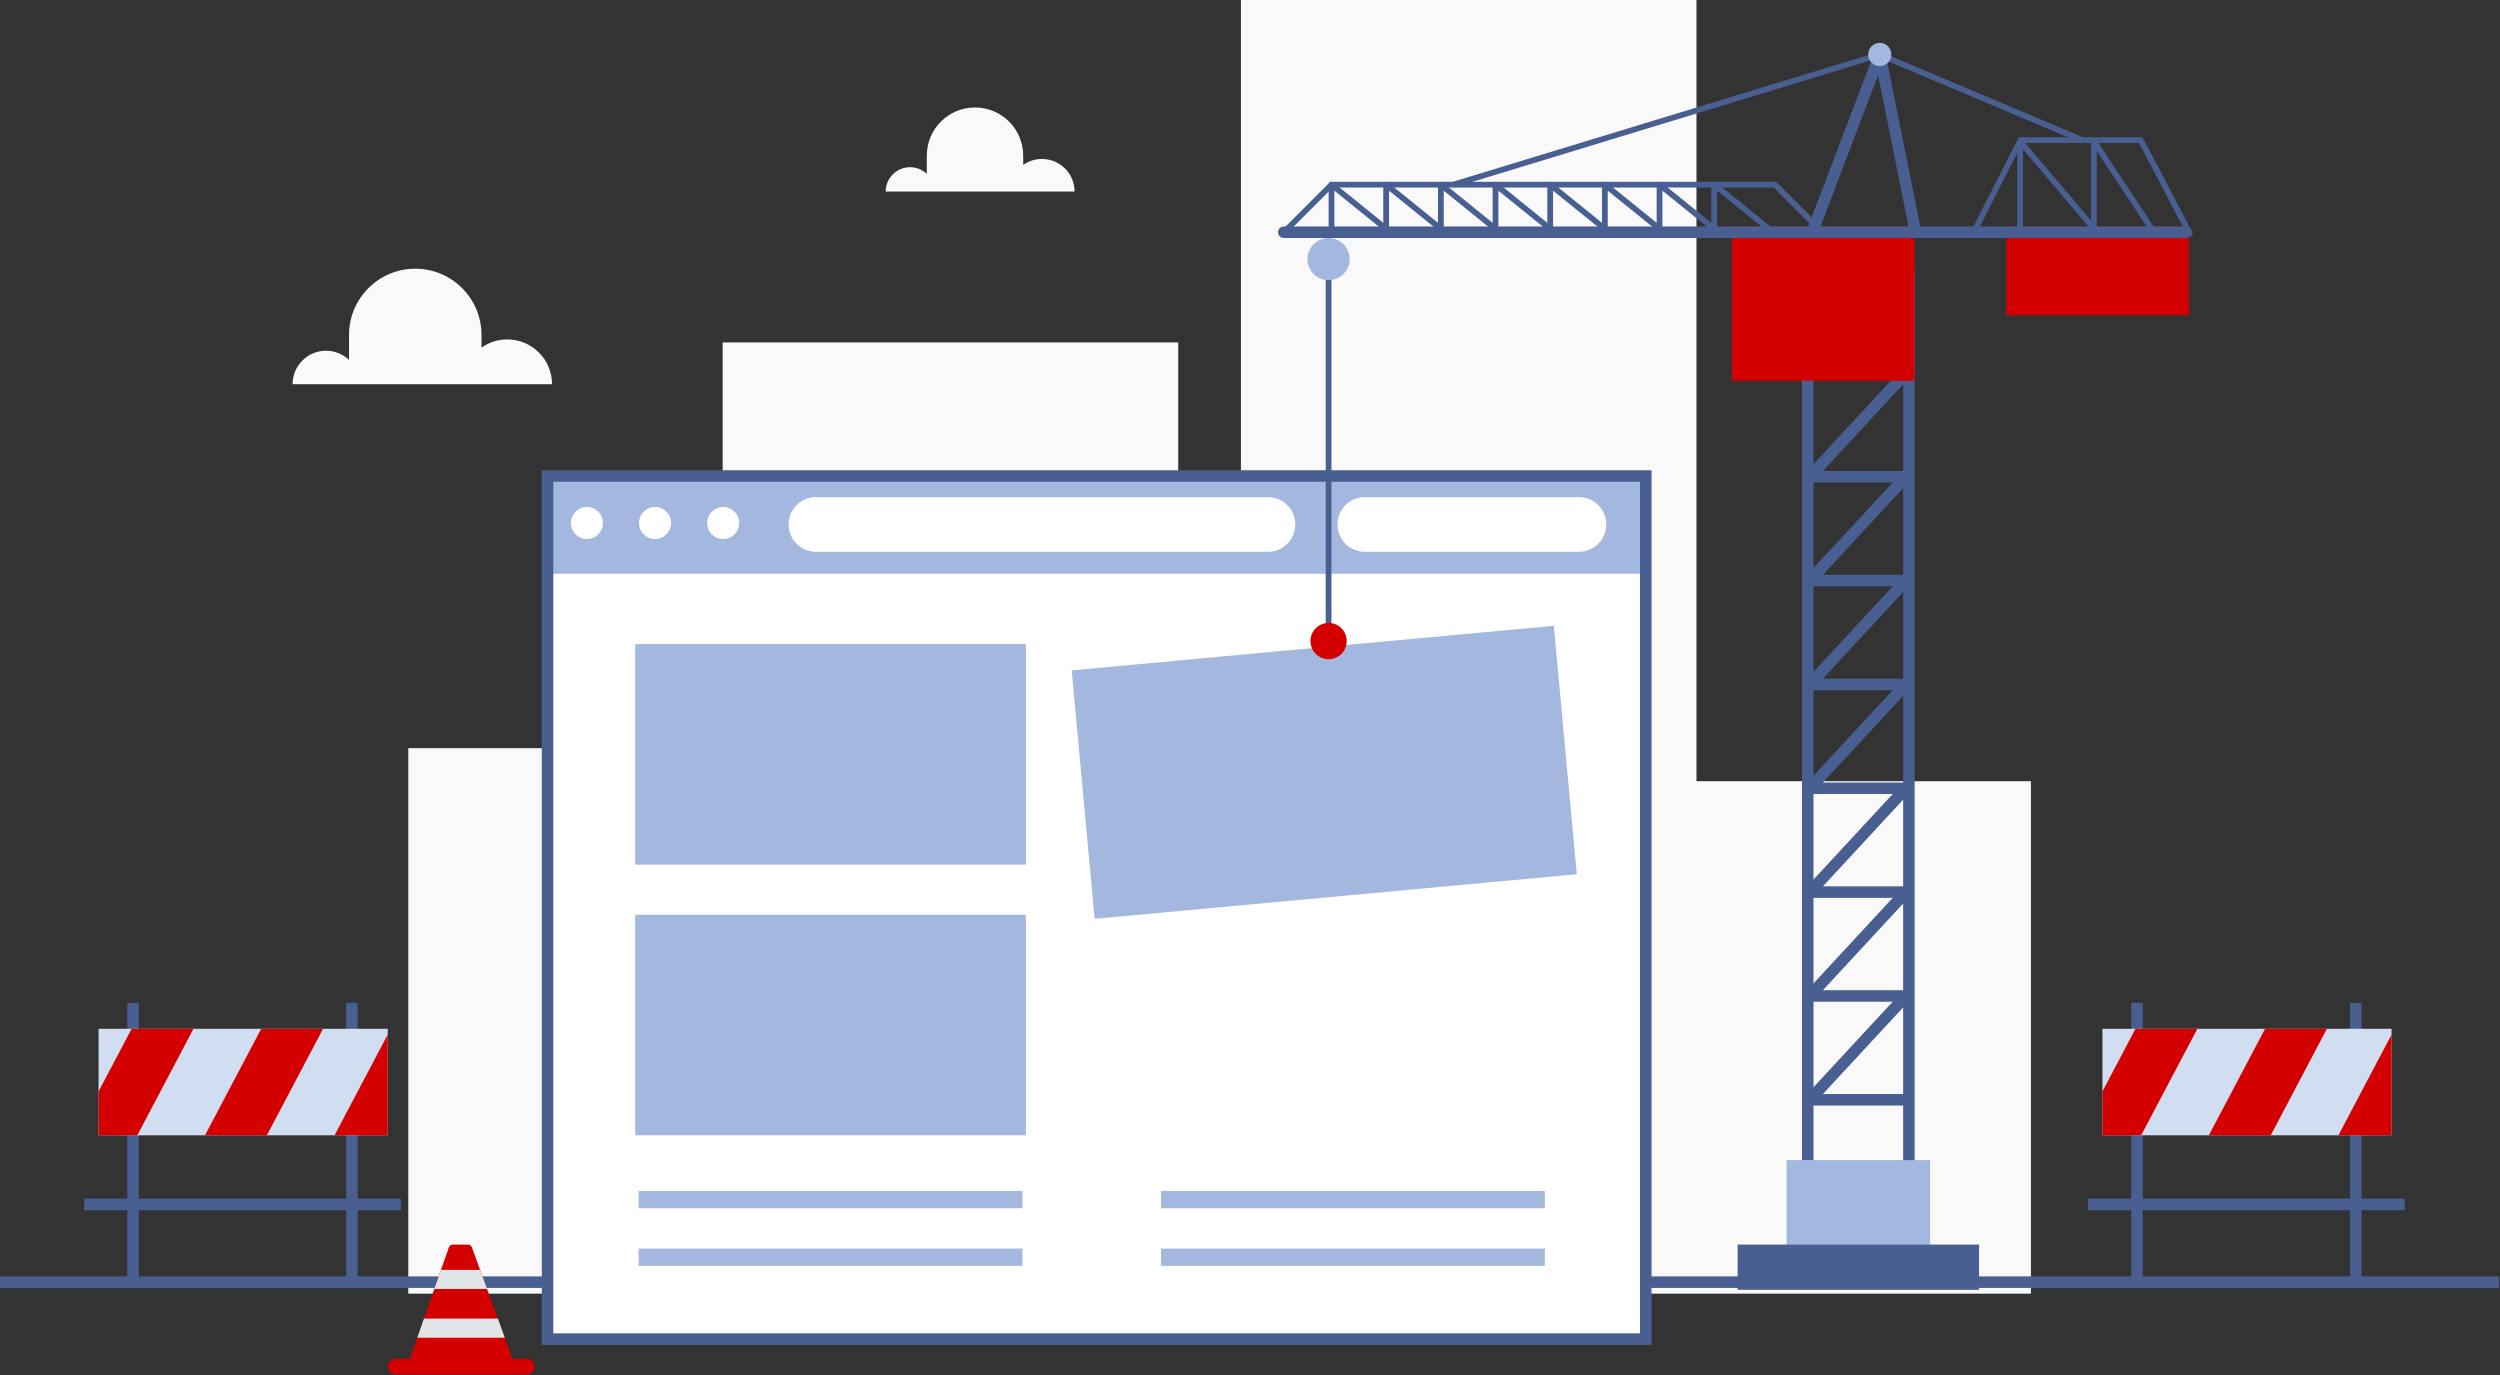 <?xml version="1.0" encoding="UTF-8" standalone="no"?><!DOCTYPE svg PUBLIC "-//W3C//DTD SVG 1.1//EN" "http://www.w3.org/Graphics/SVG/1.1/DTD/svg11.dtd"><svg width="100%" height="100%" viewBox="0 0 1809 995" version="1.1" xmlns="http://www.w3.org/2000/svg" xmlns:xlink="http://www.w3.org/1999/xlink" xml:space="preserve" xmlns:serif="http://www.serif.com/" style="fill-rule:evenodd;clip-rule:evenodd;stroke-linejoin:round;stroke-miterlimit:2;"><rect x="0" y="0" width="1809" height="995" fill="#333333" stroke="none"/><path d="M852.567,936.096l-557.13,-0l0,-394.725l227.492,-0l0,-293.588l329.638,0l-0,688.313Z" style="fill:#f9f9f9;fill-rule:nonzero;"/><path d="M1469.58,936.096l-571.646,-0l0,-936.096l329.638,0l-0,565.279l242.008,0l-0,370.817Z" style="fill:#f9f9f9;fill-rule:nonzero;"/><rect x="0" y="923.596" width="1808.34" height="8.333" style="fill:#495f91;fill-rule:nonzero;"/><rect x="396.212" y="344.429" width="794.679" height="624.55" style="fill:#a4b7de;fill-rule:nonzero;"/><rect x="396.212" y="415.175" width="794.679" height="553.804" style="fill:#fff;fill-rule:nonzero;"/><path d="M436.279,378.446c0,6.404 -5.196,11.596 -11.596,11.596c-6.404,-0 -11.596,-5.192 -11.596,-11.596c0,-6.4 5.192,-11.592 11.596,-11.592c6.4,0 11.596,5.192 11.596,11.592Z" style="fill:#fff;fill-rule:nonzero;"/><path d="M485.579,378.446c0,6.404 -5.196,11.596 -11.596,11.596c-6.404,-0 -11.596,-5.192 -11.596,-11.596c0,-6.4 5.192,-11.592 11.596,-11.592c6.4,0 11.596,5.192 11.596,11.592Z" style="fill:#fff;fill-rule:nonzero;"/><path d="M534.879,378.446c0,6.404 -5.192,11.596 -11.596,11.596c-6.404,-0 -11.591,-5.192 -11.591,-11.596c-0,-6.4 5.187,-11.592 11.591,-11.592c6.404,0 11.596,5.192 11.596,11.592Z" style="fill:#fff;fill-rule:nonzero;"/><path d="M917.496,399.304l-327.075,0c-10.933,0 -19.796,-8.867 -19.796,-19.8c0,-10.933 8.863,-19.796 19.796,-19.796l327.075,0c10.933,0 19.796,8.863 19.796,19.796c-0,10.933 -8.863,19.8 -19.796,19.8Z" style="fill:#fff;fill-rule:nonzero;"/><path d="M1142.48,399.304l-154.85,0c-10.933,0 -19.796,-8.867 -19.796,-19.8c0,-10.933 8.863,-19.796 19.796,-19.796l154.85,0c10.933,0 19.8,8.863 19.8,19.796c0,10.933 -8.867,19.8 -19.8,19.8Z" style="fill:#fff;fill-rule:nonzero;"/><rect x="459.646" y="661.921" width="282.692" height="159.558" style="fill:#a4b7de;fill-rule:nonzero;"/><rect x="459.646" y="466.087" width="282.692" height="159.558" style="fill:#a4b7de;fill-rule:nonzero;"/><rect x="462.104" y="861.792" width="277.775" height="12.5" style="fill:#a4b7de;fill-rule:nonzero;"/><rect x="462.104" y="903.458" width="277.775" height="12.5" style="fill:#a4b7de;fill-rule:nonzero;"/><rect x="840.071" y="861.792" width="277.775" height="12.5" style="fill:#a4b7de;fill-rule:nonzero;"/><rect x="840.071" y="903.458" width="277.775" height="12.5" style="fill:#a4b7de;fill-rule:nonzero;"/><path d="M400.379,964.812l786.346,0l-0,-616.216l-786.346,-0l0,616.216Zm794.679,8.334l-803.012,-0l-0,-632.884l803.012,0l0,632.884Z" style="fill:#495f91;fill-rule:nonzero;"/><path d="M1312.26,870.821l64.859,-0l-0,-669.442l-64.859,0l0,669.442Zm73.192,8.333l-81.525,0l0,-686.108l81.525,-0l-0,686.108Z" style="fill:#495f91;fill-rule:nonzero;"/><rect x="1292.77" y="839.462" width="103.846" height="74.412" style="fill:#a4b7de;fill-rule:nonzero;"/><path d="M1381.73,799.983l-72.221,0c-1.658,0 -3.158,-0.979 -3.82,-2.491c-0.663,-1.525 -0.363,-3.288 0.762,-4.505l69.442,-75l6.116,5.663l-62.966,68.004l62.687,0l0,8.329Z" style="fill:#495f91;fill-rule:nonzero;"/><path d="M1381.73,724.846l-72.221,-0c-1.658,-0 -3.158,-0.984 -3.82,-2.5c-0.663,-1.517 -0.363,-3.284 0.762,-4.5l69.442,-75l6.116,5.662l-62.966,68.004l62.687,0l0,8.334Z" style="fill:#495f91;fill-rule:nonzero;"/><path d="M1381.73,649.7l-72.221,-0c-1.658,-0 -3.158,-0.979 -3.82,-2.496c-0.663,-1.521 -0.363,-3.283 0.762,-4.5l69.442,-75l6.116,5.663l-62.966,68l62.687,-0l0,8.333Z" style="fill:#495f91;fill-rule:nonzero;"/><path d="M1381.73,574.562l-72.221,0c-1.658,0 -3.158,-0.983 -3.82,-2.5c-0.663,-1.516 -0.363,-3.283 0.762,-4.5l69.442,-75l6.116,5.663l-62.966,68.004l62.687,0l0,8.333Z" style="fill:#495f91;fill-rule:nonzero;"/><path d="M1381.73,499.417l-72.221,-0c-1.658,-0 -3.158,-0.98 -3.82,-2.496c-0.663,-1.517 -0.363,-3.284 0.762,-4.5l69.442,-75l6.116,5.662l-62.966,68l62.687,0l0,8.334Z" style="fill:#495f91;fill-rule:nonzero;"/><path d="M1381.73,424.275l-72.221,-0c-1.658,-0 -3.158,-0.979 -3.82,-2.496c-0.663,-1.521 -0.363,-3.283 0.762,-4.5l69.442,-75l6.116,5.659l-62.966,68.004l62.687,-0l0,8.333Z" style="fill:#495f91;fill-rule:nonzero;"/><path d="M1381.73,349.133l-72.221,0c-1.658,0 -3.158,-0.979 -3.82,-2.5c-0.663,-1.516 -0.363,-3.283 0.762,-4.496l69.442,-75l6.116,5.659l-62.966,68.004l62.687,-0l0,8.333Z" style="fill:#495f91;fill-rule:nonzero;"/><path d="M1381.73,273.992l-72.221,-0c-1.658,-0 -3.158,-0.98 -3.82,-2.496c-0.663,-1.517 -0.363,-3.283 0.762,-4.5l69.442,-75l6.116,5.662l-62.966,68l62.687,0l0,8.334Z" style="fill:#495f91;fill-rule:nonzero;"/><rect x="1253.15" y="164.071" width="132.162" height="111.417" style="fill:#d40000;fill-rule:nonzero;"/><rect x="1451.76" y="164.071" width="132.163" height="63.996" style="fill:#d40000;fill-rule:nonzero;"/><path d="M1581.73,172.208l-652.779,0c-2.3,0 -4.167,-1.866 -4.167,-4.166c0,-2.305 1.867,-4.167 4.167,-4.167l652.779,-0c2.3,-0 4.167,1.862 4.167,4.167c-0,2.3 -1.867,4.166 -4.167,4.166Z" style="fill:#495f91;fill-rule:nonzero;"/><rect x="959.275" y="187.487" width="4.167" height="270.833" style="fill:#495f91;fill-rule:nonzero;"/><rect x="1257.35" y="900.575" width="174.683" height="32.742" style="fill:#495f91;fill-rule:nonzero;"/><path d="M1319.72,171.117c-0.534,-0 -1.067,-0.205 -1.475,-0.613l-34.805,-34.804l-319.108,-0l-32.725,32.721c-0.812,0.817 -2.129,0.817 -2.946,-0c-0.812,-0.813 -0.812,-2.129 0,-2.946l33.946,-33.942l322.558,0l36.026,36.025c0.816,0.817 0.816,2.134 -0,2.946c-0.405,0.408 -0.938,0.613 -1.471,0.613Z" style="fill:#495f91;fill-rule:nonzero;"/><path d="M1584.51,171.117c-0.75,-0 -1.475,-0.409 -1.845,-1.117l-34.834,-66.542l-84.475,0l-32.754,64.438c-0.521,1.021 -1.779,1.425 -2.8,0.912c-1.025,-0.521 -1.433,-1.775 -0.913,-2.804l33.913,-66.712l89.55,-0l36.004,68.775c0.533,1.02 0.138,2.279 -0.879,2.812l-0.967,0.238Z" style="fill:#495f91;fill-rule:nonzero;"/><path d="M976.637,187.487c0,8.438 -6.841,15.275 -15.279,15.275c-8.437,0 -15.279,-6.837 -15.279,-15.275c0,-8.441 6.842,-15.279 15.279,-15.279c8.438,0 15.279,6.838 15.279,15.279Z" style="fill:#a4b7de;fill-rule:nonzero;"/><path d="M1140.96,632.612l-348.875,32.246l-16.616,-179.787l348.875,-32.246l16.616,179.787Z" style="fill:#a4b7de;fill-rule:nonzero;"/><path d="M1051.69,135.671c-0.891,-0 -1.716,-0.579 -1.991,-1.475c-0.333,-1.104 0.283,-2.267 1.383,-2.6l308.471,-94.058c0.471,-0.138 0.975,-0.117 1.421,0.074l146.204,61.705c1.058,0.445 1.554,1.666 1.108,2.729c-0.45,1.062 -1.671,1.558 -2.729,1.108l-145.508,-61.408l-307.75,93.833l-0.609,0.092Z" style="fill:#495f91;fill-rule:nonzero;"/><path d="M1311.63,171.396c-0.492,-0 -0.991,-0.092 -1.479,-0.275c-2.154,-0.817 -3.233,-3.221 -2.417,-5.375l48.575,-127.809c0.655,-1.729 2.367,-2.824 4.234,-2.67c1.85,0.154 3.379,1.508 3.746,3.329l25.108,124.65c0.454,2.254 -1.008,4.454 -3.263,4.908c-2.25,0.442 -4.45,-1.008 -4.908,-3.262l-22.258,-110.496l-43.442,114.312c-0.633,1.663 -2.217,2.688 -3.896,2.688Z" style="fill:#495f91;fill-rule:nonzero;"/><path d="M1368.6,39.421c-0,4.633 -3.759,8.396 -8.396,8.396c-4.637,-0 -8.396,-3.763 -8.396,-8.396c0,-4.642 3.759,-8.4 8.396,-8.4c4.637,-0 8.396,3.758 8.396,8.4Z" style="fill:#a4b7de;fill-rule:nonzero;"/><path d="M1007.77,171.512c-0.459,0 -0.921,-0.15 -1.309,-0.462l-40.912,-33.071l-0,30.921c-0,1.154 -0.933,2.083 -2.083,2.083c-1.15,0 -2.084,-0.929 -2.084,-2.083l0,-35.283c0,-0.805 0.463,-1.534 1.188,-1.879c0.716,-0.351 1.583,-0.251 2.204,0.258l44.308,35.816c0.896,0.721 1.033,2.034 0.309,2.93c-0.409,0.508 -1.013,0.77 -1.621,0.77Z" style="fill:#495f91;fill-rule:nonzero;"/><path d="M1047.33,171.512c-0.458,0 -0.921,-0.15 -1.308,-0.462l-40.917,-33.071l0,30.921c0,1.154 -0.933,2.083 -2.083,2.083c-1.15,0 -2.083,-0.929 -2.083,-2.083l-0,-35.283c-0,-0.805 0.462,-1.534 1.187,-1.879c0.717,-0.351 1.579,-0.251 2.209,0.258l44.308,35.816c0.896,0.721 1.033,2.034 0.308,2.93c-0.412,0.508 -1.012,0.77 -1.621,0.77Z" style="fill:#495f91;fill-rule:nonzero;"/><path d="M1086.9,171.512c-0.459,0 -0.921,-0.15 -1.308,-0.462l-40.913,-33.071l0,30.921c0,1.154 -0.933,2.083 -2.083,2.083c-1.155,0 -2.084,-0.929 -2.084,-2.083l0,-35.283c0,-0.805 0.463,-1.534 1.184,-1.879c0.716,-0.351 1.583,-0.251 2.208,0.258l44.308,35.816c0.896,0.721 1.034,2.034 0.313,2.93c-0.413,0.508 -1.017,0.77 -1.625,0.77Z" style="fill:#495f91;fill-rule:nonzero;"/><path d="M1126.46,171.512c-0.463,0 -0.926,-0.15 -1.309,-0.462l-40.916,-33.071l-0,30.921c-0,1.154 -0.93,2.083 -2.084,2.083c-1.15,0 -2.083,-0.929 -2.083,-2.083l-0,-35.283c-0,-0.805 0.462,-1.534 1.187,-1.879c0.721,-0.351 1.58,-0.251 2.209,0.258l44.308,35.816c0.892,0.721 1.033,2.034 0.308,2.93c-0.412,0.508 -1.012,0.77 -1.62,0.77Z" style="fill:#495f91;fill-rule:nonzero;"/><path d="M1166.03,171.512c-0.458,0 -0.921,-0.15 -1.308,-0.462l-40.917,-33.071l-0,30.921c-0,1.154 -0.929,2.083 -2.083,2.083c-1.15,0 -2.084,-0.929 -2.084,-2.083l0,-35.283c0,-0.805 0.463,-1.534 1.188,-1.879c0.721,-0.351 1.579,-0.251 2.208,0.258l44.309,35.816c0.895,0.721 1.033,2.034 0.308,2.93c-0.409,0.508 -1.013,0.77 -1.621,0.77Z" style="fill:#495f91;fill-rule:nonzero;"/><path d="M1205.59,171.512c-0.463,0 -0.921,-0.15 -1.309,-0.462l-40.916,-33.071l-0,30.921c-0,1.154 -0.934,2.083 -2.084,2.083c-1.15,0 -2.083,-0.929 -2.083,-2.083l0,-35.283c0,-0.805 0.462,-1.534 1.188,-1.879c0.716,-0.351 1.579,-0.251 2.204,0.258l44.312,35.816c0.896,0.721 1.033,2.034 0.309,2.93c-0.413,0.508 -1.013,0.77 -1.621,0.77Z" style="fill:#495f91;fill-rule:nonzero;"/><path d="M1245.15,171.512c-0.458,0 -0.921,-0.15 -1.308,-0.462l-40.917,-33.071l0,30.921c0,1.154 -0.933,2.083 -2.083,2.083c-1.15,0 -2.084,-0.929 -2.084,-2.083l0,-35.283c0,-0.805 0.463,-1.534 1.188,-1.879c0.717,-0.351 1.579,-0.251 2.208,0.258l44.309,35.816c0.895,0.721 1.033,2.034 0.308,2.93c-0.412,0.508 -1.013,0.77 -1.621,0.77Z" style="fill:#495f91;fill-rule:nonzero;"/><path d="M1284.72,171.512c-0.463,0 -0.925,-0.15 -1.308,-0.462l-40.917,-33.071l-0,30.921c-0,1.154 -0.934,2.083 -2.084,2.083c-1.154,0 -2.083,-0.929 -2.083,-2.083l0,-35.283c0,-0.805 0.463,-1.534 1.183,-1.879c0.721,-0.351 1.584,-0.251 2.209,0.258l44.308,35.816c0.896,0.721 1.038,2.034 0.313,2.93c-0.413,0.508 -1.013,0.77 -1.621,0.77Z" style="fill:#495f91;fill-rule:nonzero;"/><path d="M1518.61,171.512c-0.592,0 -1.18,-0.25 -1.592,-0.737l-53.138,-62.708l0,60.833c0,1.154 -0.933,2.083 -2.083,2.083c-1.15,0 -2.083,-0.929 -2.083,-2.083l-0,-66.517c-0,-0.875 0.546,-1.654 1.366,-1.954c0.821,-0.304 1.742,-0.062 2.305,0.608l56.812,67.046c0.746,0.875 0.633,2.192 -0.242,2.938c-0.391,0.329 -0.871,0.491 -1.345,0.491Z" style="fill:#495f91;fill-rule:nonzero;"/><path d="M1559.48,171.512c-0.675,0 -1.337,-0.325 -1.741,-0.933l-40.488,-61.262l0,59.583c0,1.154 -0.933,2.083 -2.083,2.083c-1.15,0 -2.083,-0.929 -2.083,-2.083l-0,-66.517c-0,-0.916 0.604,-1.729 1.483,-1.996c0.891,-0.254 1.833,0.084 2.337,0.846l44.309,67.046c0.637,0.963 0.37,2.254 -0.588,2.888c-0.354,0.233 -0.75,0.345 -1.146,0.345Z" style="fill:#495f91;fill-rule:nonzero;"/><path d="M974.479,463.875c0,7.242 -5.875,13.117 -13.121,13.117c-7.246,-0 -13.116,-5.875 -13.116,-13.117c-0,-7.246 5.87,-13.121 13.116,-13.121c7.246,0 13.121,5.875 13.121,13.121Z" style="fill:#d40000;fill-rule:nonzero;"/><rect x="250.483" y="725.683" width="8.333" height="199.996" style="fill:#495f91;fill-rule:nonzero;"/><rect x="92.15" y="725.683" width="8.333" height="199.996" style="fill:#495f91;fill-rule:nonzero;"/><rect x="71.317" y="744.429" width="209.246" height="77.083" style="fill:#d1ddf1;fill-rule:nonzero;"/><path d="M280.562,821.512l0,-72.916l-38.475,72.916l38.475,0Z" style="fill:#d40000;fill-rule:nonzero;"/><path d="M148.337,821.512l44.755,0l40.67,-77.083l-44.754,0l-40.671,77.083Z" style="fill:#d40000;fill-rule:nonzero;"/><path d="M95.258,744.429l-23.941,45.379l-0,31.704l28.025,0l40.67,-77.083l-44.754,0Z" style="fill:#d40000;fill-rule:nonzero;"/><rect x="60.896" y="867.35" width="229.171" height="8.333" style="fill:#495f91;fill-rule:nonzero;"/><rect x="1700.48" y="725.683" width="8.333" height="199.996" style="fill:#495f91;fill-rule:nonzero;"/><rect x="1542.15" y="725.683" width="8.333" height="199.996" style="fill:#495f91;fill-rule:nonzero;"/><rect x="1521.31" y="744.429" width="209.242" height="77.083" style="fill:#d1ddf1;fill-rule:nonzero;"/><path d="M1730.55,821.512l0,-72.916l-38.471,72.916l38.471,0Z" style="fill:#d40000;fill-rule:nonzero;"/><path d="M1598.33,821.512l44.754,0l40.671,-77.083l-44.754,0l-40.671,77.083Z" style="fill:#d40000;fill-rule:nonzero;"/><path d="M1545.25,744.429l-23.941,45.379l-0,31.704l28.024,0l40.671,-77.083l-44.754,0Z" style="fill:#d40000;fill-rule:nonzero;"/><rect x="1510.9" y="867.35" width="229.167" height="8.333" style="fill:#495f91;fill-rule:nonzero;"/><path d="M381.238,983.296l-94.917,-0c-3.129,-0 -5.663,2.537 -5.663,5.662c0,3.125 2.534,5.659 5.663,5.659l94.917,-0c3.129,-0 5.658,-2.534 5.658,-5.659c-0,-3.125 -2.529,-5.662 -5.658,-5.662Z" style="fill:#d40000;fill-rule:nonzero;"/><path d="M341.483,902.6c-0.441,-1.217 -1.604,-2.029 -2.904,-2.029l-10.879,-0c-1.312,-0 -2.483,0.829 -2.917,2.071l-30.625,87.62l79.242,0l-31.917,-87.662Z" style="fill:#d40000;fill-rule:nonzero;"/><path d="M319.117,918.854l-4.838,13.846l38.163,-0l-5.042,-13.846l-28.283,0Z" style="fill:#e1e5e8;fill-rule:nonzero;"/><path d="M306.787,954.125l-4.837,13.842l63.333,-0l-5.041,-13.842l-53.455,-0Z" style="fill:#e1e5e8;fill-rule:nonzero;"/><path d="M399.458,278.004l-187.741,0c-0,-13.371 10.841,-24.208 24.208,-24.208c6.454,-0 12.3,2.541 16.642,6.658l-0,-18.108c-0,-26.463 21.454,-47.917 47.916,-47.917c26.467,0 47.917,21.454 47.917,47.917l-0,9.187c5.279,-3.725 11.704,-5.937 18.654,-5.937c17.896,-0 32.404,14.508 32.404,32.408Z" style="fill:#f9f9f9;fill-rule:nonzero;"/><path d="M777.567,138.608l-136.68,0c0,-9.733 7.892,-17.621 17.621,-17.621c4.7,0 8.959,1.846 12.117,4.842l0,-13.179c0,-19.267 15.621,-34.883 34.883,-34.883c19.267,-0 34.888,15.616 34.888,34.883l-0,6.687c3.841,-2.712 8.521,-4.32 13.579,-4.32c13.029,-0 23.592,10.562 23.592,23.591Z" style="fill:#f9f9f9;fill-rule:nonzero;"/></svg>
